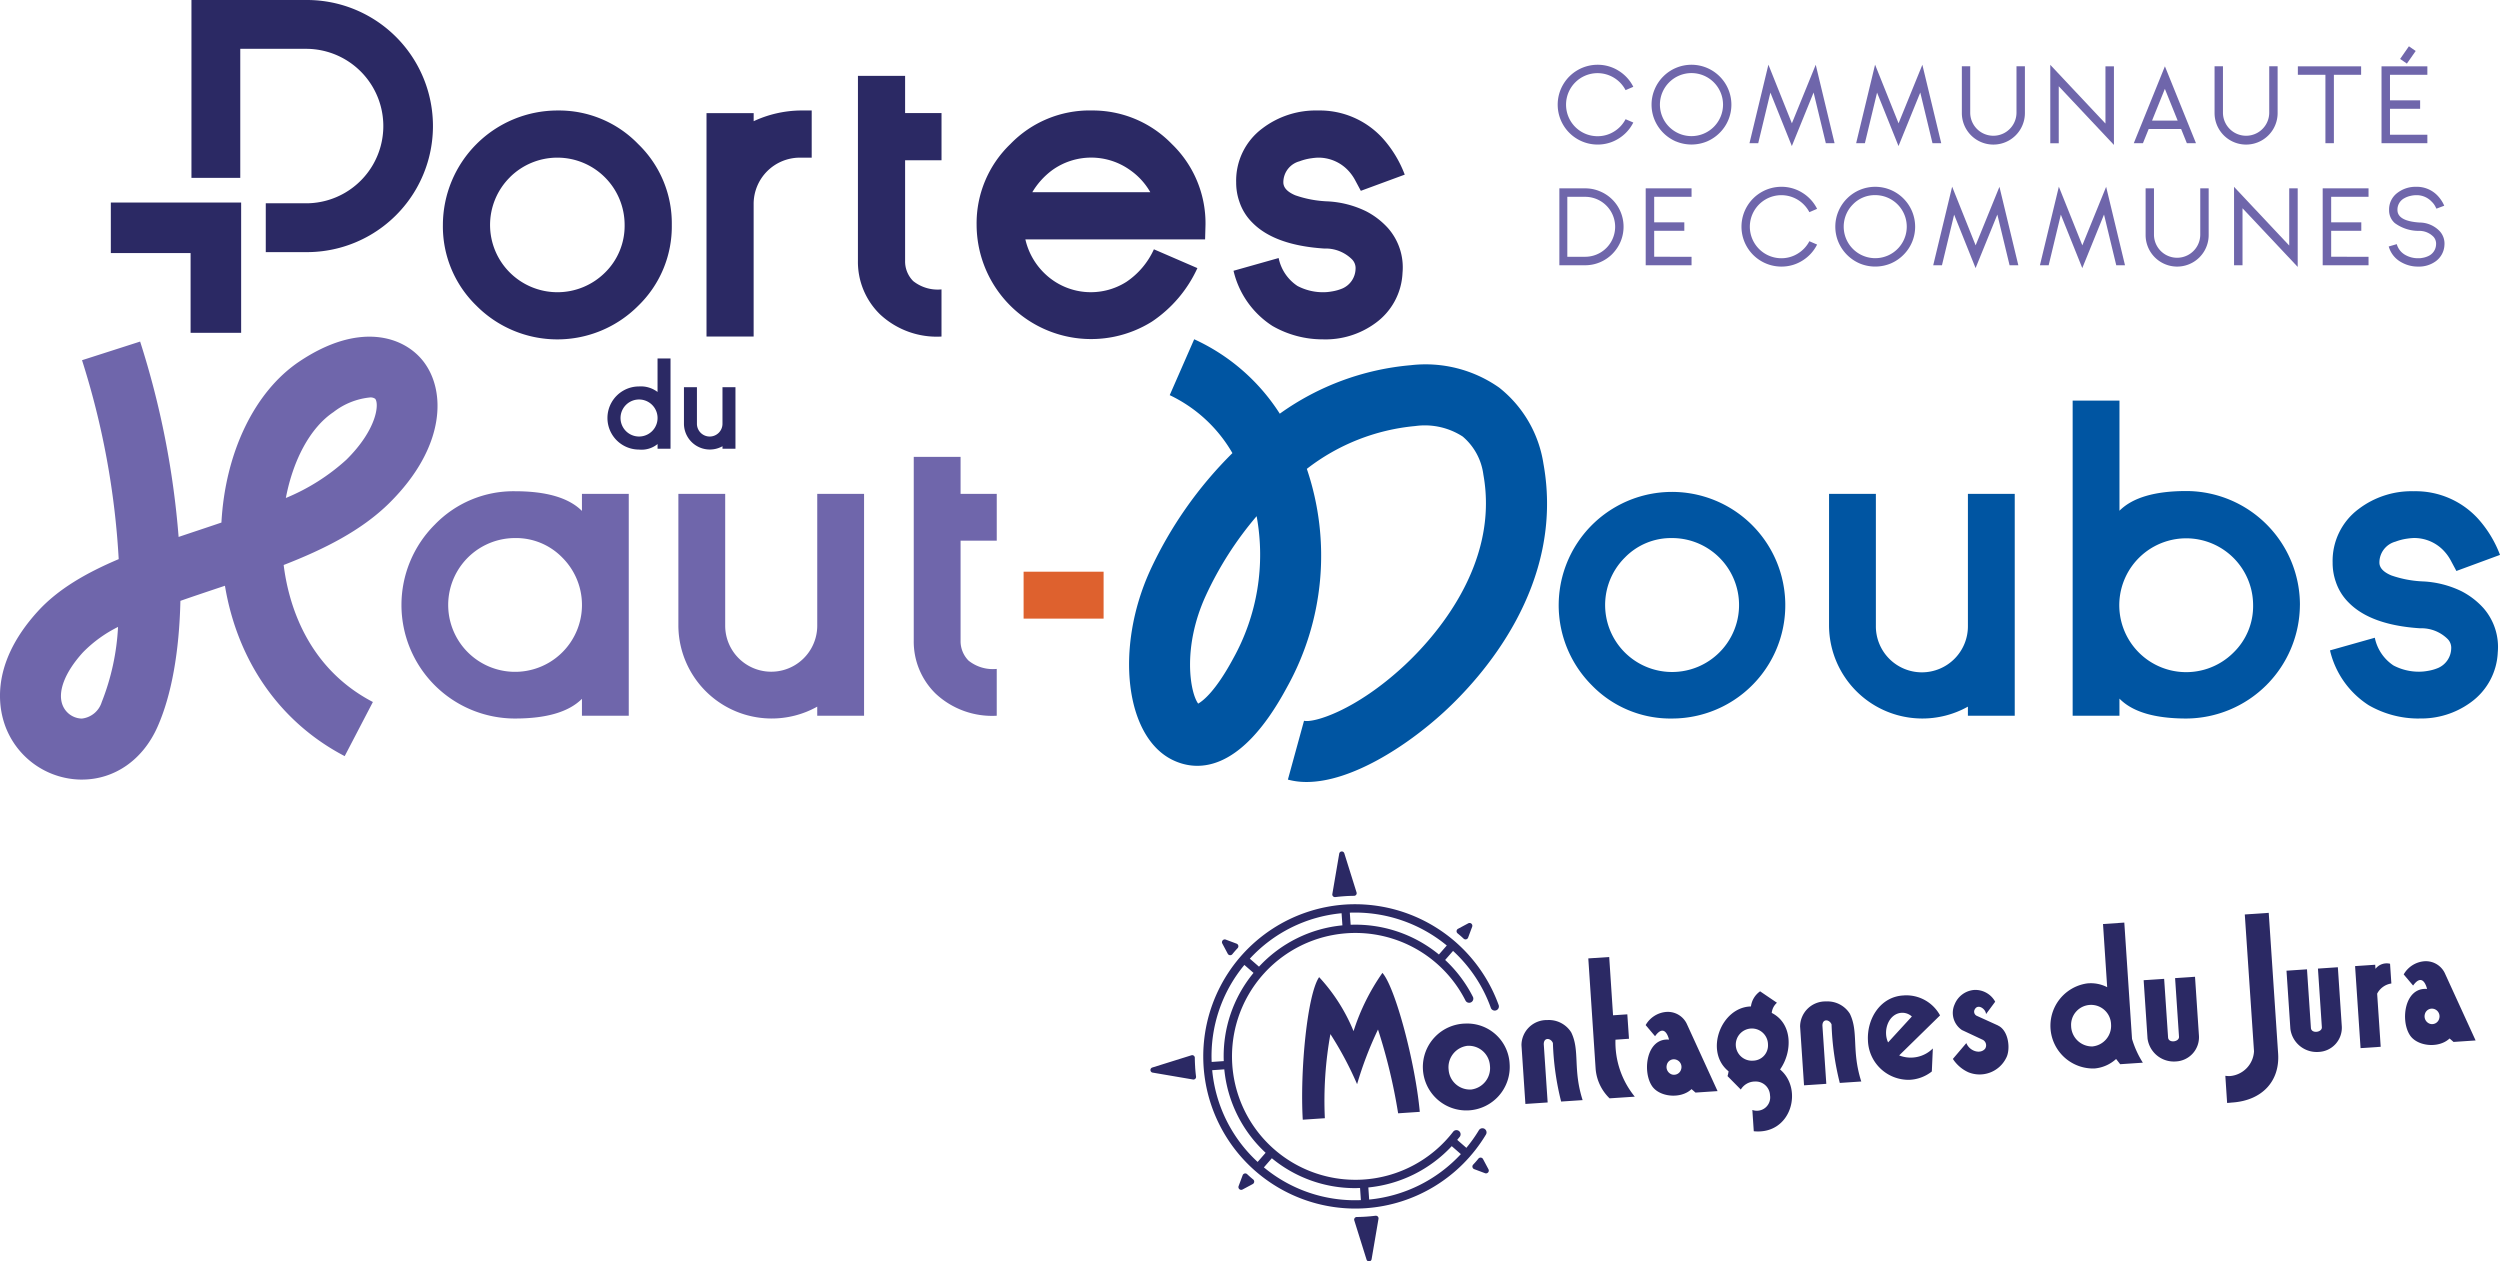 <?xml version="1.0" encoding="UTF-8"?>
<svg xmlns="http://www.w3.org/2000/svg" xmlns:xlink="http://www.w3.org/1999/xlink" width="300.236" height="151.478" viewBox="0 0 300.236 151.478">
  <defs>
    <clipPath id="a">
      <rect width="159.142" height="49.217" fill="none"></rect>
    </clipPath>
    <clipPath id="b">
      <rect width="300.236" height="151.478" fill="none"></rect>
    </clipPath>
  </defs>
  <g transform="translate(138.167 102.261)">
    <g clip-path="url(#a)">
      <path d="M183.165,142a.333.333,0,0,0,.55.057q.152-.189.312-.372c.106-.122.216-.241.326-.358a.333.333,0,0,0-.13-.538l-1.3-.487a.334.334,0,0,0-.412.47Z" transform="translate(-173.886 -129.723)" fill="#2b2964"></path>
      <path d="M186.333,175.637q-.182-.159-.358-.326a.333.333,0,0,0-.538.13l-.487,1.305a.334.334,0,0,0,.47.411l1.227-.658a.332.332,0,0,0,.056-.55q-.188-.152-.372-.312" transform="translate(-174.368 -136.562)" fill="#2b2964"></path>
      <path d="M221.143,173.035a.333.333,0,0,0-.55-.057q-.152.189-.312.372c-.106.122-.216.241-.326.358a.333.333,0,0,0,.13.538l1.3.487a.334.334,0,0,0,.412-.47Z" transform="translate(-181.207 -136.099)" fill="#2b2964"></path>
      <path d="M217.994,139.383q.182.159.358.326a.333.333,0,0,0,.538-.129l.487-1.305a.334.334,0,0,0-.47-.411l-1.227.658a.332.332,0,0,0-.056.55q.188.152.372.312" transform="translate(-180.744 -129.241)" fill="#2b2964"></path>
      <path d="M199.3,132.627c.372-.047.749-.082,1.126-.108s.755-.041,1.132-.044a.313.313,0,0,0,.3-.407l-1.471-4.7a.314.314,0,0,0-.61.042l-.828,4.849a.314.314,0,0,0,.351.364" transform="translate(-177.11 -127.152)" fill="#2b2964"></path>
      <path d="M177.164,159.01q-.039-.567-.044-1.131a.313.313,0,0,0-.407-.3l-4.7,1.47a.314.314,0,0,0,.041.61l4.85.828a.314.314,0,0,0,.364-.351q-.07-.559-.108-1.126" transform="translate(-171.797 -133.106)" fill="#2b2964"></path>
      <path d="M204.781,181.54c-.372.047-.749.082-1.126.108s-.755.041-1.131.044a.314.314,0,0,0-.3.407l1.471,4.7a.314.314,0,0,0,.61-.042l.828-4.849a.314.314,0,0,0-.351-.364" transform="translate(-177.75 -137.798)" fill="#2b2964"></path>
      <path d="M201.047,158.628a43.534,43.534,0,0,1,2.507-6.552,66.959,66.959,0,0,1,2.418,10.065l2.6-.175c-.537-5.9-2.931-14.932-4.486-16.69a25.8,25.8,0,0,0-3.468,7,21.451,21.451,0,0,0-4.133-6.488c-1.419,2.052-2.313,11.229-1.966,17.121l2.652-.178a45.2,45.2,0,0,1,.667-10.105,41.288,41.288,0,0,1,3.2,6.006" transform="translate(-176.231 -130.7)" fill="#2b2964"></path>
      <path d="M218.438,160.76a2.565,2.565,0,0,1-2.728-2.385,2.592,2.592,0,0,1,2.237-2.859,2.551,2.551,0,0,1,2.726,2.385,2.589,2.589,0,0,1-2.235,2.859m-.671-7.919a5.217,5.217,0,1,0,5.269,4.832,5.091,5.091,0,0,0-5.269-4.832" transform="translate(-179.906 -132.178)" fill="#2b2964"></path>
      <path d="M230.314,152.322a3.03,3.03,0,0,0-3.12,3.013l.472,7.061,2.673-.178-.462-6.922c-.063-.937.839-.856,1.093-.215a32.831,32.831,0,0,0,.988,7.027l2.58-.172c-1.189-3.714-.3-5.941-1.367-8.131a3.168,3.168,0,0,0-2.857-1.484" transform="translate(-182.641 -132.079)" fill="#2b2964"></path>
      <path d="M242.061,152.722l-.2-2.933-1.714.116-.461-7-2.511.168.883,13.289a5.532,5.532,0,0,0,1.673,3.516l3.026-.2a10.329,10.329,0,0,1-2.319-6.843Z" transform="translate(-184.596 -130.235)" fill="#2b2964"></path>
      <path d="M250,157.985a.888.888,0,0,1-1.088.64.946.946,0,0,1-.64-1.136.868.868,0,0,1,1.086-.661.924.924,0,0,1,.643,1.157m-1.8-6.878a3.143,3.143,0,0,0-2.464,1.579l1.128,1.337c1.229-1.705,1.676.409,1.676.409-2.68-.224-3.215,3.724-2.083,5.51.846,1.382,3.481,1.677,4.789.435l.475.416,2.65-.177-3.641-7.957a2.52,2.52,0,0,0-2.531-1.551" transform="translate(-186.27 -131.841)" fill="#2b2964"></path>
      <path d="M260.733,156.357a1.934,1.934,0,1,1,1.778-1.933,1.829,1.829,0,0,1-1.778,1.933m3.228,1.057c1.485-2.1,1.541-5.5-1-6.79a1.852,1.852,0,0,1,.626-1.22l-2.024-1.374a2.632,2.632,0,0,0-1.1,1.817c-3.6.076-5.622,5.442-2.685,7.792a3.8,3.8,0,0,1-.127.573l1.595,1.614a1.989,1.989,0,0,1,1.7-.963,1.719,1.719,0,0,1,1.807,1.647,1.6,1.6,0,0,1-2.121,1.768l.171,2.556c4.508.454,5.976-5.064,3.157-7.42" transform="translate(-188.352 -131.239)" fill="#2b2964"></path>
      <path d="M271.923,149.54a3.033,3.033,0,0,0-3.122,3.012l.472,7.062,2.675-.179-.462-6.919c-.062-.939.838-.857,1.093-.216a32.831,32.831,0,0,0,.988,7.027l2.581-.172c-1.191-3.716-.3-5.941-1.369-8.133a3.167,3.167,0,0,0-2.856-1.482" transform="translate(-190.786 -131.534)" fill="#2b2964"></path>
      <path d="M281.35,154.285c-.6-1.279-.068-3.129,1.274-3.5a1.691,1.691,0,0,1,1.58.388Zm1.885-5.64c-2.75.113-4.436,2.724-4.305,5.4a4.881,4.881,0,0,0,5.006,4.732,4.644,4.644,0,0,0,2.666-1l.123-2.766a3.758,3.758,0,0,1-4.044.836l4.909-4.806a4.611,4.611,0,0,0-4.355-2.4" transform="translate(-192.768 -131.359)" fill="#2b2964"></path>
      <path d="M297.032,152.088l-2.575-1.17a.549.549,0,0,1-.195-.789c.381-.662,1.292-.038,1.335.594l1.1-1.486a2.722,2.722,0,0,0-2.5-1.414,2.763,2.763,0,0,0-2.362,1.715,2.48,2.48,0,0,0,.869,3.1l2.505,1.175a.749.749,0,0,1,.281,1.065c-.564.7-1.863.314-2.258-.672l-1.616,1.9a4.362,4.362,0,0,0,1.85,1.6,3.562,3.562,0,0,0,4.55-1.718c.546-1,.322-3.3-.99-3.893" transform="translate(-195.253 -131.198)" fill="#2b2964"></path>
      <path d="M311.189,152.64a2.515,2.515,0,0,1-2.522-2.447,2.4,2.4,0,1,1,4.795-.2,2.484,2.484,0,0,1-2.273,2.649m3.864-14.877-2.557.172.5,7.586a4.3,4.3,0,0,0-2.409-.452,5.135,5.135,0,0,0,.871,10.216,4.392,4.392,0,0,0,2.61-1.141l.49.627,2.722-.183a11.373,11.373,0,0,1-1.3-2.858Z" transform="translate(-198.103 -129.229)" fill="#2b2964"></path>
      <path d="M326.271,145.858l-2.393.161.47,7.038c.043.632-1.264.815-1.312.087l-.472-7.037-2.462.163.466,6.991a3.184,3.184,0,0,0,3.364,2.768,2.913,2.913,0,0,0,2.813-3.063Z" transform="translate(-200.829 -130.814)" fill="#2b2964"></path>
      <path d="M347.6,144.435l-2.392.161.47,7.038c.042.632-1.265.813-1.314.087l-.471-7.037-2.462.165.467,6.99a3.183,3.183,0,0,0,3.366,2.767,2.907,2.907,0,0,0,2.809-3.062Z" transform="translate(-205.003 -130.535)" fill="#2b2964"></path>
      <path d="M354.125,144.516l-.035-.492-2.416.162.659,9.852,2.418-.162-.426-6.379a2.3,2.3,0,0,1,1.707-1.222l-.158-2.37a1.7,1.7,0,0,0-1.749.611" transform="translate(-207.009 -130.424)" fill="#2b2964"></path>
      <path d="M363.2,150.421a.886.886,0,0,1-1.088.639.948.948,0,0,1-.643-1.136.873.873,0,0,1,1.088-.662.926.926,0,0,1,.643,1.158m.729-5.327a2.525,2.525,0,0,0-2.531-1.551,3.142,3.142,0,0,0-2.463,1.579l1.128,1.338c1.227-1.707,1.676.408,1.676.408-2.677-.222-3.215,3.725-2.084,5.511.847,1.38,3.482,1.677,4.79.434l.475.417,2.65-.178Z" transform="translate(-208.431 -130.36)" fill="#2b2964"></path>
      <path d="M337.512,136.312l-2.875.194,1.107,16.432a3.154,3.154,0,0,1-2.9,2.977,3.418,3.418,0,0,1-.544-.034l.214,3.258c.2,0,.4-.033.606-.047,3.572-.238,5.744-2.542,5.52-5.881Z" transform="translate(-203.217 -128.945)" fill="#2b2964"></path>
      <path d="M199.6,170.493l-.1-1.452a15.826,15.826,0,0,0,10.017-4.961l1.095.956a17.287,17.287,0,0,1-11.015,5.457m-12.644-3.861.959-1.1a15.692,15.692,0,0,0,10.006,3.589c.194,0,.392-.012.588-.019l.1,1.458a17.125,17.125,0,0,1-11.649-3.931m-6.207-11.672,1.453-.1a15.7,15.7,0,0,0,4.962,10.018l-.959,1.1a17.135,17.135,0,0,1-5.457-11.017m3.863-12.644,1.1.959a15.693,15.693,0,0,0-3.574,10.593l-1.454.1a17.142,17.142,0,0,1,3.93-11.649m11.673-6.208.1,1.454a15.7,15.7,0,0,0-10.018,4.962l-1.1-.959a17.142,17.142,0,0,1,11.017-5.458m12.637,3.872-.947,1.084a15.811,15.811,0,0,0-10.6-3.572l-.1-1.452a17.311,17.311,0,0,1,11.642,3.94M213.458,162a.5.5,0,0,0-.684.171,17.164,17.164,0,0,1-1.5,2.111l-1.1-.957c.109-.133.22-.265.327-.4a.5.5,0,0,0-.791-.606,14.822,14.822,0,1,1,1.475-15.693.5.5,0,0,0,.889-.449,15.811,15.811,0,0,0-3.349-4.458l.949-1.087a17.152,17.152,0,0,1,4.525,6.8.5.5,0,1,0,.938-.338,18.349,18.349,0,0,0-18.423-12.029,18.276,18.276,0,0,0,1.217,36.51c.409,0,.824-.014,1.239-.042a18.3,18.3,0,0,0,14.455-8.848.5.5,0,0,0-.171-.684" transform="translate(-173.338 -128.694)" fill="#2b2964"></path>
    </g>
  </g>
  <g clip-path="url(#b)">
    <path d="M73.585,100.65a13.635,13.635,0,0,1-9.629-23.29,13.13,13.13,0,0,1,9.629-4.005q5.671,0,8.038,2.364V73.667h5.623v26.645H81.623V98.285q-2.366,2.366-8.038,2.365m0-21.672a8.033,8.033,0,1,0,5.7,2.364,7.743,7.743,0,0,0-5.7-2.364" transform="translate(-11.735 -14.36)" fill="#6f66ab"></path>
    <path d="M101.3,73.744h5.623V89.578a5.527,5.527,0,1,0,11.054,0V73.744H123.6v26.645h-5.624V99.3A11.208,11.208,0,0,1,101.3,89.578Z" transform="translate(-19.831 -14.436)" fill="#6f66ab"></path>
    <path d="M136.447,68.222h5.623v4.441h4.344v5.623H142.07v12a3.327,3.327,0,0,0,.964,2.413,4.688,4.688,0,0,0,3.379.989v5.623a9.915,9.915,0,0,1-7.337-2.654,8.732,8.732,0,0,1-2.63-6.371Z" transform="translate(-26.71 -13.355)" fill="#6f66ab"></path>
    <path d="M236.709,96.645a13.607,13.607,0,1,1,9.653,4.005,13.16,13.16,0,0,1-9.653-4.005m3.982-15.326a8.042,8.042,0,1,0,5.671-2.34,7.735,7.735,0,0,0-5.671,2.34" transform="translate(-45.553 -14.36)" fill="#0055a2"></path>
    <path d="M273.125,73.744h5.623V89.578a5.527,5.527,0,1,0,11.053,0V73.744h5.624v26.645H289.8V99.3a11.208,11.208,0,0,1-16.677-9.726Z" transform="translate(-53.466 -14.436)" fill="#0055a2"></path>
    <path d="M336.792,84.341A13.719,13.719,0,0,1,323.156,98q-5.7,0-8.036-2.389v2.052H309.5V59.82h5.623V73.046q2.363-2.366,8.036-2.365a13.677,13.677,0,0,1,13.636,13.661m-5.623.047a8.036,8.036,0,1,0-2.365,5.7,7.764,7.764,0,0,0,2.365-5.7" transform="translate(-60.586 -11.71)" fill="#0055a2"></path>
    <path d="M358.619,100.651a11.981,11.981,0,0,1-6.033-1.592,10.712,10.712,0,0,1-4.657-6.59l5.381-1.52a5.258,5.258,0,0,0,2.245,3.331,6.546,6.546,0,0,0,3.09.748c.145,0,.3-.008.483-.024s.353-.04.531-.072a5.367,5.367,0,0,0,1.279-.364,2.616,2.616,0,0,0,1.546-2.291,1.5,1.5,0,0,0-.435-1.183,4.48,4.48,0,0,0-3.307-1.28q-5.887-.384-8.544-3.064a6.3,6.3,0,0,1-1.569-2.51,6.873,6.873,0,0,1-.384-2.317,7.756,7.756,0,0,1,3.137-6.444,10.5,10.5,0,0,1,6.613-2.124,10.148,10.148,0,0,1,7.675,3.258A13.717,13.717,0,0,1,368.345,81l-5.237,1.931-.724-1.351a5.4,5.4,0,0,0-.8-1.086,4.866,4.866,0,0,0-3.644-1.52c-.273.015-.515.039-.724.072a6.381,6.381,0,0,0-1.424.362,2.6,2.6,0,0,0-1.93,2.51q0,.942,1.423,1.544a13.159,13.159,0,0,0,3.838.724,11.826,11.826,0,0,1,4.61,1.183,9.243,9.243,0,0,1,2.607,2,7.092,7.092,0,0,1,1.737,5.335,7.809,7.809,0,0,1-3.281,6.033,10.068,10.068,0,0,1-6.155,1.907Z" transform="translate(-68.109 -14.36)" fill="#0055a2"></path>
    <path d="M237.395,18.251a3.7,3.7,0,0,0,1.991-.567,3.777,3.777,0,0,0,1.37-1.475l.929.4a4.758,4.758,0,0,1-1.74,1.912,4.69,4.69,0,0,1-2.55.733,4.791,4.791,0,1,1,0-9.582,4.691,4.691,0,0,1,2.55.735,4.758,4.758,0,0,1,1.74,1.912l-.929.4a3.8,3.8,0,0,0-3.361-2.04,3.78,3.78,0,0,0-3.786,3.786,3.78,3.78,0,0,0,3.786,3.787" transform="translate(-45.534 -1.894)" fill="#6f66ab"></path>
    <path d="M249.549,18.882A4.868,4.868,0,0,1,247,16.331a4.729,4.729,0,0,1-.38-1.867A4.679,4.679,0,0,1,247,12.6a4.785,4.785,0,0,1,1.03-1.527,4.786,4.786,0,0,1,6.769,0,4.795,4.795,0,0,1,1.409,3.387,4.765,4.765,0,0,1-1.409,3.388,4.83,4.83,0,0,1-1.52,1.03,4.855,4.855,0,0,1-3.729,0m-.811-7.1a3.778,3.778,0,0,0,0,5.358,3.79,3.79,0,0,0,6.465-2.68,3.789,3.789,0,0,0-6.465-2.678" transform="translate(-48.277 -1.894)" fill="#6f66ab"></path>
    <path d="M271.462,19.092h-1.05L268.944,13l-2.614,6.432-2.576-6.42-1.462,6.079h-1.05l2.273-9.434,2.821,7.044L269.2,9.67Z" transform="translate(-51.14 -1.891)" fill="#6f66ab"></path>
    <path d="M287.39,19.092h-1.05L284.872,13l-2.614,6.432-2.576-6.42-1.462,6.079h-1.05l2.273-9.434,2.821,7.044,2.859-7.032Z" transform="translate(-54.258 -1.891)" fill="#6f66ab"></path>
    <path d="M300.528,9.9v5.615a3.786,3.786,0,1,1-7.573,0V9.9h1.005v5.615a2.779,2.779,0,0,0,5.557,0V9.9Z" transform="translate(-57.348 -1.938)" fill="#6f66ab"></path>
    <path d="M313.805,19.3l-6.627-7.045V19.1H306.16V9.681l6.627,7.051V9.862h1.018Z" transform="translate(-59.933 -1.895)" fill="#6f66ab"></path>
    <path d="M326.1,19.139h-1.095l-.688-1.706h-3.9l-.688,1.706h-1.1L322.367,9.9Zm-2.2-2.718-1.538-3.812-1.539,3.812Z" transform="translate(-62.374 -1.938)" fill="#6f66ab"></path>
    <path d="M338.265,9.9v5.615a3.786,3.786,0,1,1-7.573,0V9.9H331.7v5.615a2.779,2.779,0,0,0,5.557,0V9.9Z" transform="translate(-64.735 -1.938)" fill="#6f66ab"></path>
    <path d="M350.727,9.906v1.018h-3.27V19.14h-1.018V10.924H343.13V9.906Z" transform="translate(-67.17 -1.939)" fill="#6f66ab"></path>
    <path d="M361.127,17.536v1.018h-5.505V9.319h5.505v1.018h-4.488V13.4h3.619v1.017h-3.619v3.116Zm-3.27-9.106.811.561,1.057-1.513-.812-.567Z" transform="translate(-69.615 -1.353)" fill="#6f66ab"></path>
    <path d="M232.852,37.361V28.126h3.1a4.521,4.521,0,0,1,1.8.368,4.57,4.57,0,0,1,2.453,2.454,4.633,4.633,0,0,1-2.453,6.046,4.552,4.552,0,0,1-1.8.368Zm3.1-1.018a3.6,3.6,0,0,0,0-7.2h-2.144v7.2Z" transform="translate(-45.582 -5.506)" fill="#6f66ab"></path>
    <path d="M251.252,36.343v1.018h-5.506V28.126h5.506v1.018h-4.488v3.064h3.619v1.018h-3.619v3.116Z" transform="translate(-48.106 -5.506)" fill="#6f66ab"></path>
    <path d="M264.834,36.472a3.7,3.7,0,0,0,1.99-.567A3.779,3.779,0,0,0,268.2,34.43l.928.4a4.761,4.761,0,0,1-1.739,1.912,4.693,4.693,0,0,1-2.551.733,4.791,4.791,0,1,1,0-9.582,4.694,4.694,0,0,1,2.551.735,4.761,4.761,0,0,1,1.739,1.912l-.928.4a3.8,3.8,0,0,0-3.362-2.04,3.786,3.786,0,1,0,0,7.573" transform="translate(-50.905 -5.46)" fill="#6f66ab"></path>
    <path d="M276.989,37.1a4.868,4.868,0,0,1-2.549-2.551,4.729,4.729,0,0,1-.38-1.867,4.679,4.679,0,0,1,.38-1.859,4.785,4.785,0,0,1,1.03-1.527,4.786,4.786,0,0,1,6.769,0,4.79,4.79,0,0,1,1.408,3.387,4.76,4.76,0,0,1-1.408,3.388,4.83,4.83,0,0,1-1.52,1.03,4.855,4.855,0,0,1-3.729,0m-.811-7.1a3.786,3.786,0,1,0,2.677-1.107,3.65,3.65,0,0,0-2.677,1.107" transform="translate(-53.649 -5.46)" fill="#6f66ab"></path>
    <path d="M298.9,37.312h-1.05l-1.469-6.091-2.614,6.432-2.576-6.42-1.462,6.079h-1.05l2.273-9.435,2.821,7.045,2.859-7.032Z" transform="translate(-56.511 -5.457)" fill="#6f66ab"></path>
    <path d="M314.829,37.312h-1.05l-1.469-6.091L309.7,37.653l-2.576-6.42-1.462,6.079h-1.05l2.273-9.435,2.821,7.045,2.859-7.032Z" transform="translate(-59.629 -5.457)" fill="#6f66ab"></path>
    <path d="M327.968,28.118v5.615a3.786,3.786,0,1,1-7.573,0V28.118H321.4v5.615a2.779,2.779,0,0,0,5.557,0V28.118Z" transform="translate(-62.719 -5.504)" fill="#6f66ab"></path>
    <path d="M341.245,37.517l-6.627-7.045v6.846H333.6V27.9l6.627,7.051V28.082h1.018Z" transform="translate(-65.304 -5.462)" fill="#6f66ab"></path>
    <path d="M352.344,36.343v1.018h-5.506V28.126h5.506v1.018h-4.488v3.064h3.619v1.018h-3.619v3.116Z" transform="translate(-67.896 -5.506)" fill="#6f66ab"></path>
    <path d="M360.246,37.476a4.021,4.021,0,0,1-2.067-.54,3.114,3.114,0,0,1-1.481-1.874l.966-.283a2.15,2.15,0,0,0,1.05,1.313,3.062,3.062,0,0,0,1.539.38c.089,0,.168,0,.232-.006a1.955,1.955,0,0,0,.231-.033,2.562,2.562,0,0,0,.689-.2,1.584,1.584,0,0,0,.979-1.411,1.232,1.232,0,0,0-.31-.926,2.381,2.381,0,0,0-1.739-.709,4.824,4.824,0,0,1-2.911-.939,2.019,2.019,0,0,1-.681-1.572,2.474,2.474,0,0,1,1.024-2.073A3.558,3.558,0,0,1,360,27.894a3.429,3.429,0,0,1,2.6,1.1,4.318,4.318,0,0,1,.573.779c.051.091.116.221.193.392l-.939.355c-.056-.121-.122-.248-.2-.383a2.209,2.209,0,0,0-.359-.448A2.47,2.47,0,0,0,360,28.9a2.953,2.953,0,0,0-.681.083,2.56,2.56,0,0,0-.735.277,1.545,1.545,0,0,0-.837,1.417q0,1.333,2.659,1.508a3.35,3.35,0,0,1,2.429,1.055,2.2,2.2,0,0,1,.554,1.662,2.551,2.551,0,0,1-1.076,1.957,3.421,3.421,0,0,1-2.054.618Z" transform="translate(-69.826 -5.46)" fill="#6f66ab"></path>
    <path d="M9.83,103.467H9.818a9.839,9.839,0,0,1-8.97-5.893c-.917-2.081-2.392-7.645,3.708-14.333,2.438-2.673,5.823-4.608,9.7-6.251A96.164,96.164,0,0,0,9.851,53.1l6.978-2.239A103.343,103.343,0,0,1,21.45,74.324q1.162-.393,2.342-.785c.931-.311,1.869-.625,2.8-.942.454-8.368,3.949-15.725,9.382-19.357,7.1-4.747,12.393-3.041,14.763-.134,2.874,3.527,2.849,10.4-4,17.166-3.322,3.278-7.825,5.539-12.67,7.421.555,4.485,2.7,12.277,10.715,16.454l-3.387,6.5C33.639,96.6,28.53,89.268,27.014,80.187l-.9.3c-1.488.5-2.985,1-4.449,1.513-.135,6.022-1.041,11.281-2.749,15.129-1.759,3.967-5.155,6.335-9.084,6.336m4.345-18.334a15.569,15.569,0,0,0-4.207,3.046c-2.218,2.432-3.121,4.84-2.414,6.441a2.539,2.539,0,0,0,2.273,1.52h0a2.826,2.826,0,0,0,2.388-1.979,28.4,28.4,0,0,0,1.959-9.028M44.4,57.576a8.508,8.508,0,0,0-4.351,1.756c-2.782,1.859-4.849,5.733-5.721,10.314a24.857,24.857,0,0,0,7.263-4.59c3.674-3.626,3.969-6.707,3.468-7.322a.958.958,0,0,0-.659-.158" transform="translate(0 -9.841)" fill="#6f66ab"></path>
    <path d="M189.914,103.83a8.445,8.445,0,0,1-2.241-.287l1.938-7.065c1.137.284,6.193-1.2,12.032-6.62,3.515-3.264,11.479-12.035,9.506-22.945a7.187,7.187,0,0,0-2.484-4.571,8.376,8.376,0,0,0-5.7-1.258,24.958,24.958,0,0,0-13.017,5.142c.008.022.015.044.023.068a32.458,32.458,0,0,1-2.431,26.2c-5.725,10.637-11.074,10-13.759,8.668-5.64-2.8-6.892-13.392-2.678-22.676a48.4,48.4,0,0,1,9.909-14.152,17.229,17.229,0,0,0-7.531-6.961l2.94-6.712A24.051,24.051,0,0,1,186.7,59.6a31.691,31.691,0,0,1,15.747-5.825,15.37,15.37,0,0,1,10.6,2.693,14.426,14.426,0,0,1,5.317,9.141c2.645,14.629-7.5,25.747-11.98,29.848s-11.123,8.373-16.465,8.374m-6-31.922a41.323,41.323,0,0,0-6.136,9.609c-2.82,6.208-1.843,11.6-.885,12.9.565-.314,2.08-1.466,4.2-5.4a25.63,25.63,0,0,0,2.821-17.113" transform="translate(-33.005 -9.918)" fill="#0055a2"></path>
    <path d="M94.5,64.469a3.79,3.79,0,0,1,0-7.581,3.309,3.309,0,0,1,2.225.663V53.525h1.559V64.369H96.729v-.563a3.048,3.048,0,0,1-2.225.664m0-6.015a2.223,2.223,0,1,0,0,4.447,2.223,2.223,0,1,0,0-4.447" transform="translate(-17.758 -10.478)" fill="#2b2964"></path>
    <path d="M102.132,57.814h1.559v4.394a1.534,1.534,0,1,0,3.068,0V57.814h1.559v7.393H106.76v-.3a3.11,3.11,0,0,1-4.628-2.7Z" transform="translate(-19.993 -11.317)" fill="#2b2964"></path>
    <rect width="9.607" height="5.635" transform="translate(122.929 68.658)" fill="#de612e"></rect>
    <path d="M70.17,39.951a13.248,13.248,0,0,1-4.035-9.721A13.773,13.773,0,0,1,79.89,16.5a13.226,13.226,0,0,1,9.7,4.033,13.227,13.227,0,0,1,4.035,9.7,13.255,13.255,0,0,1-4.035,9.721,13.7,13.7,0,0,1-19.418,0m4.01-15.433a8.067,8.067,0,0,0,0,11.447,8.1,8.1,0,0,0,11.422,0A7.861,7.861,0,0,0,87.96,30.23a8.078,8.078,0,0,0-13.78-5.712" transform="translate(-12.946 -3.23)" fill="#2b2964"></path>
    <path d="M118.133,16.5v5.663H116.7a5.558,5.558,0,0,0-5.54,5.565V43.645H105.5V16.813h5.663v.973A13.719,13.719,0,0,1,116.7,16.5Z" transform="translate(-20.652 -3.23)" fill="#2b2964"></path>
    <path d="M128.114,11.33h5.663V15.8h4.373v5.663h-4.373V33.543a3.347,3.347,0,0,0,.971,2.43,4.719,4.719,0,0,0,3.4,1v5.663a9.984,9.984,0,0,1-7.389-2.673,8.791,8.791,0,0,1-2.648-6.415Z" transform="translate(-25.079 -2.218)" fill="#2b2964"></path>
    <path d="M159.587,16.5a13.22,13.22,0,0,1,9.7,4.033,13.224,13.224,0,0,1,4.035,9.7l-.049,1.749H151.69a8.221,8.221,0,0,0,2.429,4.2,7.966,7.966,0,0,0,9.7.9,9.364,9.364,0,0,0,3.306-3.913l5.224,2.26a15.447,15.447,0,0,1-5.445,6.415,13.756,13.756,0,0,1-21.07-11.616,13.181,13.181,0,0,1,4.058-9.7,13.222,13.222,0,0,1,9.7-4.033m7.1,9.817a8.138,8.138,0,0,0-2.382-2.624,8.022,8.022,0,0,0-9.428,0,9.05,9.05,0,0,0-2.359,2.624Z" transform="translate(-28.548 -3.23)" fill="#2b2964"></path>
    <path d="M194.962,43.984a12.056,12.056,0,0,1-6.075-1.6,10.786,10.786,0,0,1-4.69-6.636l5.419-1.53a5.288,5.288,0,0,0,2.26,3.354,6.578,6.578,0,0,0,3.111.753c.146,0,.307-.008.486-.023s.356-.041.535-.073a5.432,5.432,0,0,0,1.288-.365,2.634,2.634,0,0,0,1.556-2.308,1.5,1.5,0,0,0-.438-1.19,4.507,4.507,0,0,0-3.33-1.289q-5.928-.387-8.6-3.086a6.34,6.34,0,0,1-1.58-2.528,6.9,6.9,0,0,1-.388-2.333,7.811,7.811,0,0,1,3.158-6.488A10.571,10.571,0,0,1,194.33,16.5a10.218,10.218,0,0,1,7.729,3.281,13.8,13.8,0,0,1,2.7,4.422l-5.273,1.944-.729-1.36a5.376,5.376,0,0,0-.8-1.093,4.9,4.9,0,0,0-3.67-1.531c-.275.016-.519.04-.729.073a6.377,6.377,0,0,0-1.433.364,2.613,2.613,0,0,0-1.944,2.528q0,.949,1.433,1.555a13.248,13.248,0,0,0,3.864.729,11.9,11.9,0,0,1,4.643,1.191,9.3,9.3,0,0,1,2.623,2.016,7.139,7.139,0,0,1,1.749,5.372,7.855,7.855,0,0,1-3.3,6.075,10.137,10.137,0,0,1-6.2,1.921Z" transform="translate(-36.058 -3.23)" fill="#2b2964"></path>
    <path d="M42.452,30.279H37.514V24.415h4.937a9.276,9.276,0,0,0,0-18.551h-8v15.5H28.588V0H42.452a15.139,15.139,0,0,1,0,30.279" transform="translate(-5.596)" fill="#2b2964"></path>
    <path d="M32.2,45.89H26.129V36.313H16.55V30.245H32.2Z" transform="translate(-3.24 -5.921)" fill="#2b2964"></path>
  </g>
</svg>
